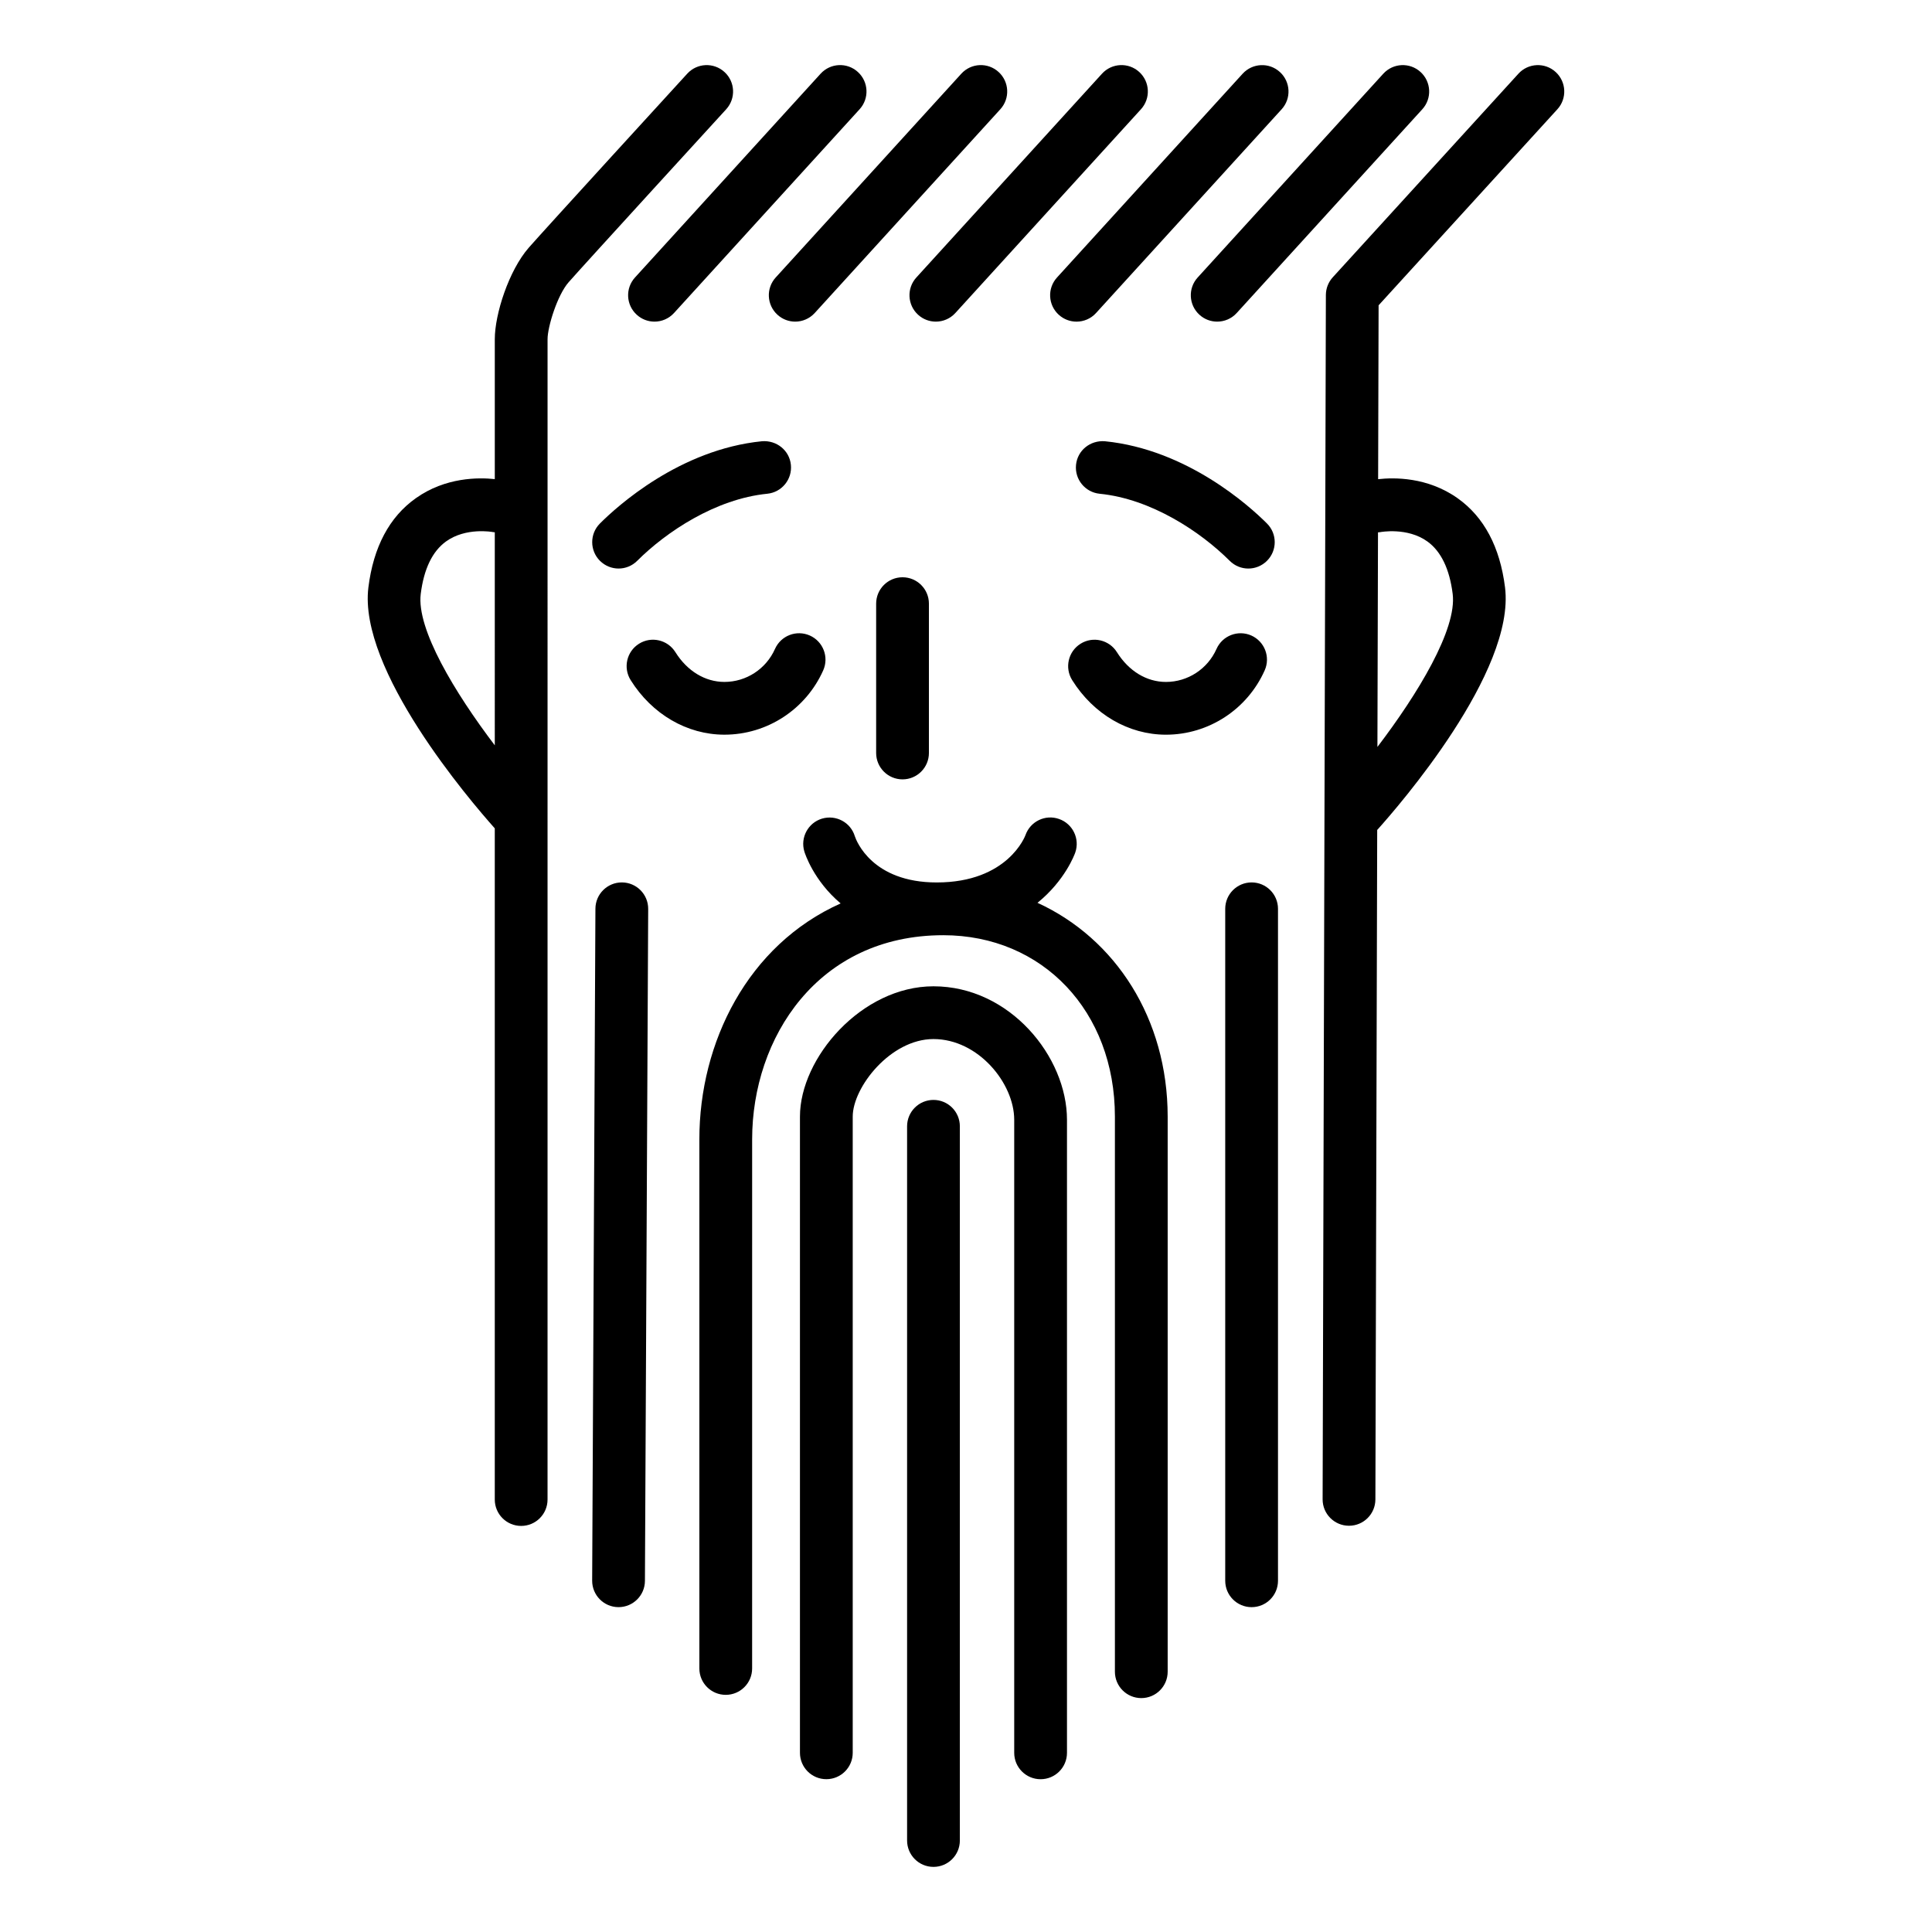 <?xml version="1.0" encoding="UTF-8"?>
<!-- Uploaded to: ICON Repo, www.svgrepo.com, Generator: ICON Repo Mixer Tools -->
<svg fill="#000000" width="800px" height="800px" version="1.1" viewBox="144 144 512 512" xmlns="http://www.w3.org/2000/svg">
 <g>
  <path d="m391.38 405.38c-19.055 0-35.383 18.984-35.383 34.52v168.61c0 3.859 3.129 6.992 6.992 6.992s6.992-3.129 6.992-6.992v-168.61c0-7.738 10-20.539 21.398-20.539 11.855 0 21.398 11.703 21.398 21.398v167.76c0 3.859 3.129 6.992 6.992 6.992 3.859 0 6.992-3.129 6.992-6.992v-167.76c0-16.707-15.137-35.379-35.383-35.379z"/>
  <path d="m322.62 226.95 49.188-54c2.602-2.856 2.394-7.273-0.465-9.875-2.852-2.606-7.273-2.394-9.875 0.457l-49.188 54.004c-2.602 2.856-2.394 7.273 0.465 9.875 1.34 1.223 3.023 1.824 4.707 1.824 1.898 0 3.785-0.773 5.168-2.285z"/>
  <path d="m359.91 226.95 49.188-54c2.602-2.856 2.394-7.273-0.465-9.875-2.852-2.606-7.273-2.394-9.875 0.457l-49.188 54.004c-2.602 2.856-2.394 7.273 0.465 9.875 1.34 1.223 3.023 1.824 4.707 1.824 1.891 0 3.785-0.773 5.168-2.285z"/>
  <path d="m397.18 226.95 49.188-54c2.602-2.856 2.394-7.273-0.457-9.875-2.852-2.606-7.281-2.394-9.875 0.457l-49.191 54.004c-2.602 2.856-2.394 7.273 0.457 9.875 1.34 1.223 3.023 1.824 4.707 1.824 1.902 0 3.789-0.773 5.172-2.285z"/>
  <path d="m429.29 229.24c1.898 0 3.793-0.77 5.168-2.281l49.188-54c2.602-2.856 2.394-7.273-0.465-9.875-2.852-2.606-7.273-2.394-9.875 0.457l-49.188 54c-2.602 2.856-2.394 7.273 0.465 9.875 1.344 1.219 3.031 1.824 4.707 1.824z"/>
  <path d="m520.46 163.08c-2.852-2.606-7.273-2.394-9.875 0.457l-49.188 54c-2.602 2.856-2.394 7.273 0.465 9.875 1.34 1.223 3.023 1.824 4.707 1.824 1.898 0 3.793-0.77 5.168-2.281l49.188-54c2.598-2.852 2.391-7.273-0.465-9.875z"/>
  <path d="m336 163.09c-2.852-2.609-7.273-2.414-9.875 0.438-1.543 1.684-37.836 41.352-41.973 46.082-5.32 6.07-9.027 17.664-9.027 24.273v37.086c-4.223-0.453-13.043-0.551-20.945 5.074-6.992 4.961-11.215 12.914-12.551 23.617-2.731 21.844 26.875 56.438 33.492 63.863v177.87c0 3.859 3.129 6.992 6.992 6.992 3.859 0 6.992-3.129 6.992-6.992l0.004-307.51c0-3.285 2.602-11.68 5.562-15.062 4.039-4.613 41.395-45.438 41.77-45.855 2.606-2.852 2.41-7.273-0.441-9.875zm-60.875 178.43c-10.574-13.926-20.789-30.832-19.625-40.125 0.828-6.609 3.078-11.285 6.691-13.898 5.246-3.793 12.242-2.539 12.484-2.484 0.152 0.031 0.297 0.023 0.449 0.047z"/>
  <path d="m546.39 163.54-49.191 53.941c-1.168 1.281-1.824 2.953-1.828 4.691l-0.863 319.16c-0.012 3.859 3.113 7.004 6.973 7.008h0.02c3.856 0 6.977-3.117 6.992-6.973l0.48-177.42c5.613-6.238 36.672-41.91 33.875-64.285-1.34-10.707-5.562-18.656-12.555-23.617-7.996-5.684-16.906-5.527-21.074-5.059l0.125-46.078 47.375-51.949c2.606-2.852 2.398-7.269-0.453-9.875-2.852-2.609-7.281-2.398-9.875 0.453zm-36.602 121.48c0.07-0.016 7.176-1.355 12.496 2.484 3.613 2.613 5.863 7.297 6.691 13.898 1.168 9.367-9.262 26.531-19.945 40.543l0.152-56.863c0.199-0.027 0.402-0.023 0.605-0.062z"/>
  <path d="m475.69 377.85c-3.859 0-6.992 3.129-6.992 6.992v178.08c0 3.859 3.129 6.992 6.992 6.992s6.992-3.129 6.992-6.992v-178.08c0-3.863-3.133-6.992-6.992-6.992z"/>
  <path d="m308.82 377.85h-0.035c-3.844 0-6.973 3.109-6.992 6.957l-0.863 178.08c-0.016 3.859 3.094 7.004 6.957 7.023h0.035c3.844 0 6.973-3.109 6.992-6.957l0.863-178.08c0.016-3.859-3.098-7.004-6.957-7.023z"/>
  <path d="m391.38 435.49c-3.859 0-6.992 3.129-6.992 6.992v189.27c0 3.859 3.129 6.992 6.992 6.992 3.863 0 6.992-3.129 6.992-6.992v-189.27c0-3.863-3.133-6.992-6.992-6.992z"/>
  <path d="m418.95 383.25c7.305-5.914 9.824-12.809 10-13.305 1.273-3.641-0.645-7.633-4.289-8.906-3.641-1.293-7.633 0.641-8.906 4.289-0.047 0.125-4.606 12.531-23.512 12.531-17.145 0-21.305-11.055-21.695-12.223-1.109-3.699-4.992-5.785-8.707-4.691-3.691 1.113-5.793 5.008-4.684 8.707 0.156 0.52 2.445 7.707 9.621 13.766-24.656 11.023-37.441 36.867-37.441 62.512v140.23c0 3.859 3.129 6.992 6.992 6.992 3.859 0 6.992-3.129 6.992-6.992l0.004-140.23c0-26.879 17.398-54.09 50.648-54.09 26.359 0 45.488 20.219 45.488 48.07v147.11c0 3.859 3.129 6.992 6.992 6.992s6.992-3.129 6.992-6.992v-147.11c-0.016-25.941-13.793-47.156-34.496-56.656z"/>
  <path d="m466.39 315.97c-2.363 5.32-7.621 8.75-13.402 8.75-5.125 0-9.859-2.875-13-7.898-2.047-3.266-6.359-4.277-9.633-2.223-3.273 2.047-4.266 6.359-2.223 9.633 5.664 9.059 14.957 14.469 24.852 14.469 11.297 0 21.566-6.695 26.172-17.055 1.57-3.527-0.02-7.656-3.547-9.23-3.531-1.559-7.652 0.031-9.219 3.555z"/>
  <path d="m362.16 321.65c1.57-3.527-0.02-7.656-3.547-9.23-3.543-1.566-7.656 0.023-9.23 3.547-2.363 5.32-7.621 8.75-13.402 8.75-5.125 0-9.859-2.875-13-7.898-2.047-3.266-6.359-4.277-9.633-2.223-3.273 2.047-4.266 6.359-2.223 9.633 5.664 9.059 14.957 14.469 24.852 14.469 11.301 0.004 21.57-6.695 26.184-17.047z"/>
  <path d="m479.77 282.74c-4.559-4.566-21.141-19.625-42.961-21.805-3.891-0.297-7.269 2.422-7.652 6.262-0.383 3.844 2.418 7.266 6.258 7.652 13.68 1.359 26.766 10.078 34.465 17.77 1.367 1.367 3.152 2.051 4.941 2.051 1.789 0 3.578-0.684 4.941-2.047 2.738-2.731 2.738-7.152 0.008-9.883z"/>
  <path d="m302.99 292.62c1.367 1.359 3.152 2.047 4.941 2.047 1.789 0 3.582-0.684 4.941-2.051 7.699-7.691 20.793-16.41 34.465-17.77 3.84-0.383 6.644-3.809 6.258-7.652-0.383-3.844-3.785-6.559-7.652-6.262-21.82 2.18-38.398 17.242-42.961 21.805-2.723 2.731-2.723 7.152 0.008 9.883z"/>
  <path d="m383.18 350.54c3.859 0 6.992-3.129 6.992-6.992v-39.574c0-3.859-3.129-6.992-6.992-6.992s-6.992 3.129-6.992 6.992v39.574c0 3.859 3.129 6.992 6.992 6.992z"/>
 </g>
</svg>